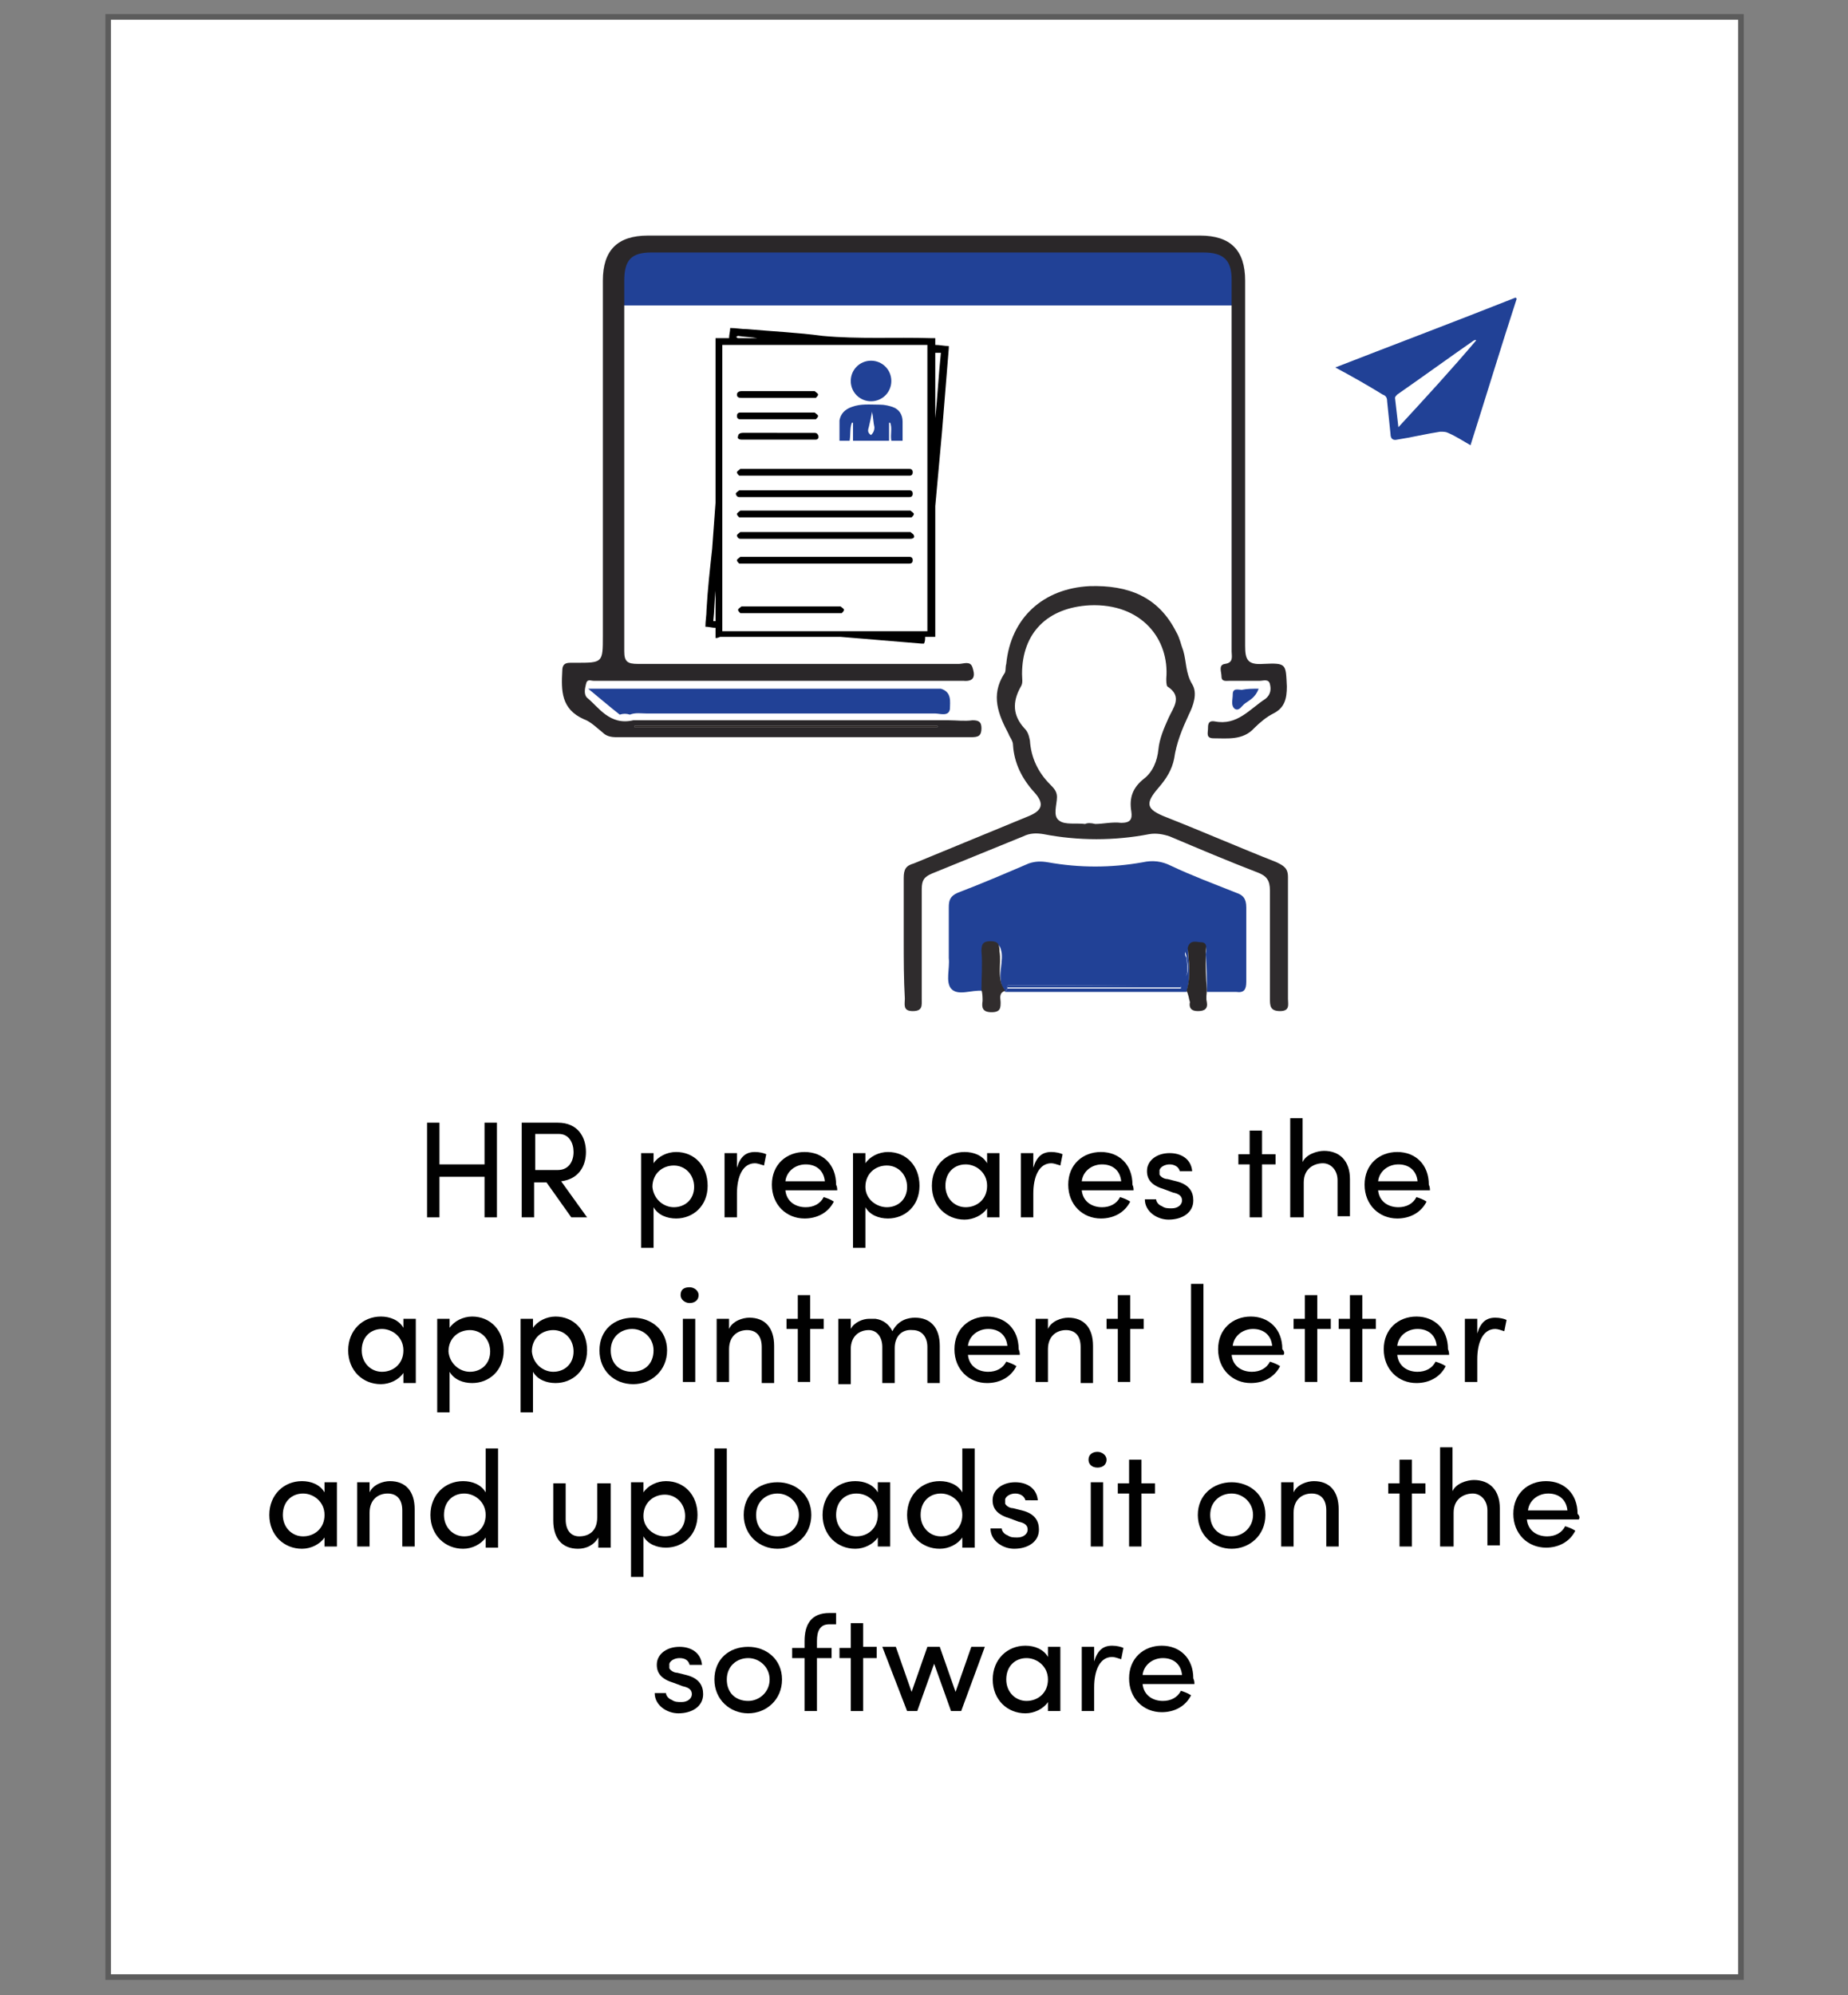 <?xml version="1.0" encoding="utf-8"?>
<!-- Generator: Adobe Illustrator 25.2.1, SVG Export Plug-In . SVG Version: 6.00 Build 0)  -->
<svg version="1.1" id="Layer_1" xmlns="http://www.w3.org/2000/svg" xmlns:xlink="http://www.w3.org/1999/xlink" x="0px" y="0px"
	 viewBox="0 0 164 177" style="enable-background:new 0 0 164 177;" xml:space="preserve">
<rect x="0" y="0" width="164" height="177" fill="#808080" stroke="none"/>
<style type="text/css">
	.st0{fill:#FFFFFF;stroke:#5C5C5C;stroke-width:0.5;stroke-miterlimit:10;}
	.st1{fill:#010101;}
	.st2{fill:#2A2729;}
	.st3{fill:#214196;}
	.st4{fill:#2F2C2D;}
	.st5{fill:#2B2829;}
	.st6{fill:#312D2E;}
	.st7{fill:#292320;}
	.st8{fill:#FFFFFF;}
	.st9{fill:#FFFFFF;stroke:#010101;stroke-width:0.8;stroke-miterlimit:10;}
	.st10{fill:none;stroke:#010101;stroke-width:0.5;stroke-linecap:round;stroke-linejoin:round;stroke-miterlimit:10;}
</style>
<g>
	<rect x="9.6" y="1.5" class="st0" width="144.9" height="173.9"/>
	<g>
		<g>
			<path class="st1" d="M44.1,108H43v-3.6h-4v3.6h-1.1v-8.4h1.1v3.7h4v-3.7h1.1V108z"/>
			<path class="st1" d="M52.1,108h-1.4l-2.2-3.1h-1.1v3.1h-1.1v-8.4h3.2c1.8,0,2.5,1.3,2.5,2.6c0,1.2-0.6,2.4-2.2,2.6L52.1,108z
				 M47.5,100.7v3.1h2c1,0,1.4-0.8,1.4-1.6c0-0.8-0.4-1.6-1.3-1.6H47.5z"/>
			<path class="st1" d="M58,103.2c0.4-0.6,1.2-1,2-1c1.6,0,2.8,1.2,2.8,3s-1.3,2.9-2.8,2.9c-0.8,0-1.6-0.3-2-1v3.6h-1.1v-8.4H58
				V103.2z M59.8,107.1c1,0,1.8-0.7,1.8-1.8s-0.8-1.9-1.8-1.9c-1,0-1.9,0.7-1.9,1.9C58,106.4,58.9,107.1,59.8,107.1z"/>
			<path class="st1" d="M65.4,108h-1.1v-5.7h1.1v1.3c0.3-1,0.8-1.4,1.6-1.4c0.4,0,0.8,0.1,1,0.2l-0.2,1c-0.3-0.1-0.6-0.2-0.8-0.2
				c-1.1,0-1.6,1.2-1.6,2.7V108z"/>
			<path class="st1" d="M74.3,105.6h-4.6c0.1,1,0.9,1.5,1.8,1.5c0.7,0,1.3-0.3,1.6-0.9c0.3,0.1,0.6,0.2,0.9,0.4
				c-0.5,1-1.5,1.5-2.6,1.5c-1.6,0-2.9-1.2-2.9-3c0-1.8,1.3-2.9,2.9-2.9c1.6,0,2.8,1.1,2.8,2.9C74.3,105.3,74.3,105.5,74.3,105.6z
				 M73.2,104.8c-0.1-1-0.8-1.5-1.7-1.5c-0.9,0-1.7,0.6-1.8,1.5H73.2z"/>
			<path class="st1" d="M76.8,103.2c0.4-0.6,1.2-1,2-1c1.6,0,2.8,1.2,2.8,3s-1.3,2.9-2.8,2.9c-0.8,0-1.6-0.3-2-1v3.6h-1.1v-8.4h1.1
				V103.2z M78.7,107.1c1,0,1.8-0.7,1.8-1.8s-0.8-1.9-1.8-1.9c-1,0-1.9,0.7-1.9,1.9C76.8,106.4,77.8,107.1,78.7,107.1z"/>
			<path class="st1" d="M87.6,107.2c-0.4,0.6-1.2,1-2,1c-1.6,0-2.9-1.2-2.9-3c0-1.8,1.3-3,2.9-3c0.8,0,1.6,0.3,2,1v-0.9h1.1v5.7
				h-1.1V107.2z M85.7,103.3c-1,0-1.8,0.7-1.8,1.9c0,1.1,0.8,1.9,1.8,1.9c1,0,1.9-0.7,1.9-1.9C87.6,104,86.6,103.3,85.7,103.3z"/>
			<path class="st1" d="M91.7,108h-1.1v-5.7h1.1v1.3c0.3-1,0.8-1.4,1.6-1.4c0.4,0,0.8,0.1,1,0.2l-0.2,1c-0.3-0.1-0.6-0.2-0.8-0.2
				c-1.1,0-1.6,1.2-1.6,2.7V108z"/>
			<path class="st1" d="M100.6,105.6h-4.6c0.1,1,0.9,1.5,1.8,1.5c0.7,0,1.3-0.3,1.6-0.9c0.3,0.1,0.6,0.2,0.9,0.4
				c-0.5,1-1.5,1.5-2.6,1.5c-1.6,0-2.9-1.2-2.9-3c0-1.8,1.3-2.9,2.9-2.9c1.6,0,2.8,1.1,2.8,2.9C100.6,105.3,100.6,105.5,100.6,105.6
				z M99.5,104.8c-0.1-1-0.8-1.5-1.7-1.5c-0.9,0-1.7,0.6-1.8,1.5H99.5z"/>
			<path class="st1" d="M103.3,105.5c-1-0.3-1.6-0.8-1.5-1.8c0.1-0.8,0.9-1.4,2-1.4c1,0,1.9,0.5,2,1.6h-1.1
				c-0.1-0.4-0.5-0.6-0.9-0.6c-0.4,0-0.8,0.2-0.9,0.5c0,0.2,0,0.3,0,0.4c0.1,0.2,0.4,0.4,0.7,0.4l0.8,0.2c1.2,0.3,1.5,1,1.5,1.7
				c0,1.1-1,1.7-2.2,1.7c-1,0-2.1-0.7-2.1-1.8h1c0,0.2,0.2,0.5,0.5,0.6c0.3,0.2,0.5,0.2,0.9,0.2c0.5,0,0.9-0.3,0.9-0.7
				c0-0.4-0.3-0.6-0.8-0.7L103.3,105.5z"/>
			<path class="st1" d="M113.2,102.4v0.9H112v4.7h-1.1v-4.7h-1v-0.9h1v-2.1h1.1v2.1H113.2z"/>
			<path class="st1" d="M115.6,108h-1.1v-8.8h1.1v3.9c0.3-0.7,1.3-1,1.9-1c1.4,0,2.3,0.9,2.3,2.5v3.3h-1.1v-3.2
				c0-0.9-0.6-1.5-1.3-1.5s-1.7,0.4-1.7,1.7V108z"/>
			<path class="st1" d="M126.9,105.6h-4.6c0.1,1,0.9,1.5,1.8,1.5c0.7,0,1.3-0.3,1.6-0.9c0.3,0.1,0.6,0.2,0.9,0.4
				c-0.5,1-1.5,1.5-2.6,1.5c-1.6,0-2.9-1.2-2.9-3c0-1.8,1.3-2.9,2.9-2.9c1.6,0,2.8,1.1,2.8,2.9C126.9,105.3,126.9,105.5,126.9,105.6
				z M125.8,104.8c-0.1-1-0.8-1.5-1.7-1.5c-0.9,0-1.7,0.6-1.8,1.5H125.8z"/>
			<path class="st1" d="M35.8,121.8c-0.4,0.6-1.2,1-2,1c-1.6,0-2.9-1.2-2.9-3c0-1.8,1.3-3,2.9-3c0.8,0,1.6,0.3,2,1V117h1.1v5.7h-1.1
				V121.8z M33.9,117.9c-1,0-1.8,0.7-1.8,1.9c0,1.1,0.8,1.9,1.8,1.9c1,0,1.9-0.7,1.9-1.9C35.8,118.6,34.8,117.9,33.9,117.9z"/>
			<path class="st1" d="M39.9,117.8c0.4-0.6,1.2-1,2-1c1.6,0,2.8,1.2,2.8,3s-1.3,2.9-2.8,2.9c-0.8,0-1.6-0.3-2-1v3.6h-1.1V117h1.1
				V117.8z M41.7,121.7c1,0,1.8-0.7,1.8-1.8s-0.8-1.9-1.8-1.9c-1,0-1.9,0.7-1.9,1.9C39.9,121,40.8,121.7,41.7,121.7z"/>
			<path class="st1" d="M47.3,117.8c0.4-0.6,1.2-1,2-1c1.6,0,2.8,1.2,2.8,3s-1.3,2.9-2.8,2.9c-0.8,0-1.6-0.3-2-1v3.6h-1.1V117h1.1
				V117.8z M49.1,121.7c1,0,1.8-0.7,1.8-1.8s-0.8-1.9-1.8-1.9c-1,0-1.9,0.7-1.9,1.9C47.3,121,48.2,121.7,49.1,121.7z"/>
			<path class="st1" d="M53.2,119.8c0-1.8,1.3-2.9,3-2.9c1.6,0,3,1.1,3,2.9c0,1.8-1.4,3-3,3C54.5,122.8,53.2,121.6,53.2,119.8z
				 M58,119.8c0-1.1-0.9-1.9-1.9-1.9c-1,0-1.9,0.7-1.9,1.9c0,1.2,0.8,1.9,1.9,1.9C57.2,121.7,58,121,58,119.8z"/>
			<path class="st1" d="M61.2,114.2c0.4,0,0.8,0.3,0.8,0.7c0,0.4-0.3,0.7-0.8,0.7c-0.4,0-0.8-0.3-0.8-0.7
				C60.4,114.4,60.7,114.2,61.2,114.2z M61.7,122.6h-1.1V117h1.1V122.6z"/>
			<path class="st1" d="M64.7,122.6h-1.1V117h1.1v0.9c0.3-0.7,1.2-1,1.8-1c1.4,0,2.2,0.9,2.2,2.5v3.3h-1.1v-3.2c0-1-0.5-1.5-1.3-1.5
				c-0.8,0-1.6,0.5-1.6,1.7V122.6z"/>
			<path class="st1" d="M73.1,117v0.9h-1.2v4.7h-1.1v-4.7h-1V117h1v-2.1h1.1v2.1H73.1z"/>
			<path class="st1" d="M79.4,119.6v3.1h-1.1v-3.2c0-0.9-0.5-1.5-1.2-1.5c-0.8,0-1.6,0.5-1.6,1.7v3.1h-1.1V117h1.1v0.9
				c0.3-0.6,1.1-0.9,1.6-0.9c0.2,0,0.4,0,0.6,0c0.7,0.1,1.2,0.5,1.5,1.1c0.5-1,1.4-1.2,2-1.2c1.4,0,2.2,0.9,2.2,2.5v3.3h-1.1v-3.2
				c0-0.9-0.5-1.5-1.3-1.5C80,117.9,79.4,118.6,79.4,119.6z"/>
			<path class="st1" d="M90.5,120.2h-4.6c0.1,1,0.9,1.5,1.8,1.5c0.7,0,1.3-0.3,1.6-0.9c0.3,0.1,0.6,0.2,0.9,0.4
				c-0.5,1-1.5,1.5-2.6,1.5c-1.6,0-2.9-1.2-2.9-3c0-1.8,1.3-2.9,2.9-2.9c1.6,0,2.8,1.1,2.8,2.9C90.5,119.9,90.5,120.1,90.5,120.2z
				 M89.4,119.4c-0.1-1-0.8-1.5-1.7-1.5c-0.9,0-1.7,0.6-1.8,1.5H89.4z"/>
			<path class="st1" d="M93,122.6h-1.1V117H93v0.9c0.3-0.7,1.2-1,1.8-1c1.4,0,2.2,0.9,2.2,2.5v3.3h-1.1v-3.2c0-1-0.5-1.5-1.3-1.5
				c-0.8,0-1.6,0.5-1.6,1.7V122.6z"/>
			<path class="st1" d="M101.5,117v0.9h-1.2v4.7h-1.1v-4.7h-1V117h1v-2.1h1.1v2.1H101.5z"/>
			<path class="st1" d="M106.8,113.9v8.8h-1.1v-8.8H106.8z"/>
			<path class="st1" d="M113.9,120.2h-4.6c0.1,1,0.9,1.5,1.8,1.5c0.7,0,1.3-0.3,1.6-0.9c0.3,0.1,0.6,0.2,0.9,0.4
				c-0.5,1-1.5,1.5-2.6,1.5c-1.6,0-2.9-1.2-2.9-3c0-1.8,1.3-2.9,2.9-2.9c1.6,0,2.8,1.1,2.8,2.9C114,119.9,114,120.1,113.9,120.2z
				 M112.9,119.4c-0.1-1-0.8-1.5-1.7-1.5c-0.9,0-1.7,0.6-1.8,1.5H112.9z"/>
			<path class="st1" d="M118.1,117v0.9h-1.2v4.7h-1.1v-4.7h-1V117h1v-2.1h1.1v2.1H118.1z"/>
			<path class="st1" d="M122.1,117v0.9h-1.2v4.7h-1.1v-4.7h-1V117h1v-2.1h1.1v2.1H122.1z"/>
			<path class="st1" d="M128.6,120.2H124c0.1,1,0.9,1.5,1.8,1.5c0.7,0,1.3-0.3,1.6-0.9c0.3,0.1,0.6,0.2,0.9,0.4
				c-0.5,1-1.5,1.5-2.6,1.5c-1.6,0-2.9-1.2-2.9-3c0-1.8,1.3-2.9,2.9-2.9c1.6,0,2.8,1.1,2.8,2.9C128.6,119.9,128.6,120.1,128.6,120.2
				z M127.5,119.4c-0.1-1-0.8-1.5-1.7-1.5c-0.9,0-1.7,0.6-1.8,1.5H127.5z"/>
			<path class="st1" d="M131.1,122.6H130V117h1.1v1.3c0.3-1,0.8-1.4,1.6-1.4c0.4,0,0.8,0.1,1,0.2l-0.2,1c-0.3-0.1-0.6-0.2-0.8-0.2
				c-1.1,0-1.6,1.2-1.6,2.7V122.6z"/>
			<path class="st1" d="M28.8,136.4c-0.4,0.6-1.2,1-2,1c-1.6,0-2.9-1.2-2.9-3c0-1.8,1.3-3,2.9-3c0.8,0,1.6,0.3,2,1v-0.9h1.1v5.7
				h-1.1V136.4z M26.9,132.5c-1,0-1.8,0.7-1.8,1.9c0,1.1,0.8,1.9,1.8,1.9c1,0,1.9-0.7,1.9-1.9C28.8,133.2,27.8,132.5,26.9,132.5z"/>
			<path class="st1" d="M32.8,137.2h-1.1v-5.7h1.1v0.9c0.3-0.7,1.2-1,1.8-1c1.4,0,2.2,0.9,2.2,2.5v3.3h-1.1V134c0-1-0.5-1.5-1.3-1.5
				c-0.8,0-1.6,0.5-1.6,1.7V137.2z"/>
			<path class="st1" d="M43.1,136.4c-0.4,0.6-1.2,1-2,1c-1.6,0-2.9-1.2-2.9-3c0-1.8,1.3-3,2.9-3c0.8,0,1.6,0.3,2,1v-3.9h1.1v8.8
				h-1.1V136.4z M41.2,132.5c-1,0-1.8,0.7-1.8,1.9c0,1.1,0.8,1.9,1.8,1.9c1,0,1.9-0.7,1.9-1.9C43.1,133.2,42.1,132.5,41.2,132.5z"/>
			<path class="st1" d="M53.1,131.6h1.1v5.7h-1.1v-0.9c-0.4,0.7-1.1,1-1.8,1c-1.4,0-2.2-0.9-2.2-2.5v-3.3h1.1v3.2
				c0,1,0.5,1.5,1.2,1.5c0.8,0,1.6-0.4,1.6-1.7V131.6z"/>
			<path class="st1" d="M57.1,132.4c0.4-0.6,1.2-1,2-1c1.6,0,2.8,1.2,2.8,3s-1.3,2.9-2.8,2.9c-0.8,0-1.6-0.3-2-1v3.6H56v-8.4h1.1
				V132.4z M59,136.3c1,0,1.8-0.7,1.8-1.8s-0.8-1.9-1.8-1.9c-1,0-1.9,0.7-1.9,1.9C57.1,135.6,58.1,136.3,59,136.3z"/>
			<path class="st1" d="M64.5,128.5v8.8h-1.1v-8.8H64.5z"/>
			<path class="st1" d="M66,134.4c0-1.8,1.3-2.9,3-2.9c1.6,0,3,1.1,3,2.9c0,1.8-1.4,3-3,3C67.4,137.4,66,136.2,66,134.4z
				 M70.9,134.4c0-1.1-0.9-1.9-1.9-1.9c-1,0-1.9,0.7-1.9,1.9c0,1.2,0.8,1.9,1.9,1.9C70,136.3,70.9,135.5,70.9,134.4z"/>
			<path class="st1" d="M77.9,136.4c-0.4,0.6-1.2,1-2,1c-1.6,0-2.9-1.2-2.9-3c0-1.8,1.3-3,2.9-3c0.8,0,1.6,0.3,2,1v-0.9H79v5.7h-1.1
				V136.4z M76,132.5c-1,0-1.8,0.7-1.8,1.9c0,1.1,0.8,1.9,1.8,1.9c1,0,1.9-0.7,1.9-1.9C77.9,133.2,77,132.5,76,132.5z"/>
			<path class="st1" d="M85.4,136.4c-0.4,0.6-1.2,1-2,1c-1.6,0-2.9-1.2-2.9-3c0-1.8,1.3-3,2.9-3c0.8,0,1.6,0.3,2,1v-3.9h1.1v8.8
				h-1.1V136.4z M83.5,132.5c-1,0-1.8,0.7-1.8,1.9c0,1.1,0.8,1.9,1.8,1.9c1,0,1.9-0.7,1.9-1.9C85.4,133.2,84.4,132.5,83.5,132.5z"/>
			<path class="st1" d="M89.6,134.7c-1-0.3-1.6-0.8-1.5-1.8c0.1-0.8,0.9-1.4,2-1.4c1,0,1.9,0.5,2,1.6H91c-0.1-0.4-0.5-0.6-0.9-0.6
				c-0.4,0-0.8,0.2-0.9,0.5c0,0.2,0,0.3,0,0.4c0.1,0.2,0.4,0.4,0.7,0.4l0.8,0.2c1.2,0.3,1.5,1,1.5,1.7c0,1.1-1,1.7-2.2,1.7
				c-1,0-2.1-0.7-2.1-1.8h1c0,0.2,0.2,0.5,0.5,0.6c0.3,0.2,0.5,0.2,0.9,0.2c0.5,0,0.9-0.3,0.9-0.7c0-0.4-0.3-0.6-0.8-0.7L89.6,134.7
				z"/>
			<path class="st1" d="M97.4,128.8c0.4,0,0.8,0.3,0.8,0.7c0,0.4-0.3,0.7-0.8,0.7s-0.8-0.3-0.8-0.7C96.6,129,97,128.8,97.4,128.8z
				 M97.9,137.2h-1.1v-5.7h1.1V137.2z"/>
			<path class="st1" d="M102.5,131.6v0.9h-1.2v4.7h-1.1v-4.7h-1v-0.9h1v-2.1h1.1v2.1H102.5z"/>
			<path class="st1" d="M106.3,134.4c0-1.8,1.4-2.9,3-2.9s3,1.1,3,2.9c0,1.8-1.4,3-3,3S106.3,136.2,106.3,134.4z M111.2,134.4
				c0-1.1-0.9-1.9-1.9-1.9c-1,0-1.9,0.7-1.9,1.9c0,1.2,0.8,1.9,1.9,1.9C110.3,136.3,111.2,135.5,111.2,134.4z"/>
			<path class="st1" d="M114.8,137.2h-1.1v-5.7h1.1v0.9c0.3-0.7,1.2-1,1.8-1c1.4,0,2.2,0.9,2.2,2.5v3.3h-1.1V134
				c0-1-0.5-1.5-1.3-1.5c-0.8,0-1.6,0.5-1.6,1.7V137.2z"/>
			<path class="st1" d="M126.5,131.6v0.9h-1.2v4.7h-1.1v-4.7h-1v-0.9h1v-2.1h1.1v2.1H126.5z"/>
			<path class="st1" d="M128.9,137.2h-1.1v-8.8h1.1v3.9c0.3-0.7,1.3-1,1.9-1c1.4,0,2.3,0.9,2.3,2.5v3.3h-1.1V134
				c0-0.9-0.6-1.5-1.3-1.5s-1.7,0.4-1.7,1.7V137.2z"/>
			<path class="st1" d="M140.1,134.8h-4.6c0.1,1,0.9,1.5,1.8,1.5c0.7,0,1.3-0.3,1.6-0.9c0.3,0.1,0.6,0.2,0.9,0.4
				c-0.5,1-1.5,1.5-2.6,1.5c-1.6,0-2.9-1.2-2.9-3c0-1.8,1.3-2.9,2.9-2.9c1.6,0,2.8,1.1,2.8,2.9C140.2,134.5,140.2,134.7,140.1,134.8
				z M139.1,134c-0.1-1-0.8-1.5-1.7-1.5c-0.9,0-1.7,0.6-1.8,1.5H139.1z"/>
			<path class="st1" d="M59.8,149.3c-1-0.3-1.6-0.8-1.5-1.8c0.1-0.8,0.9-1.4,2-1.4c1,0,1.9,0.5,2,1.6h-1.1c-0.1-0.4-0.4-0.6-0.9-0.6
				c-0.4,0-0.8,0.2-0.9,0.5c0,0.2,0,0.3,0,0.4c0.1,0.2,0.4,0.4,0.7,0.4l0.8,0.2c1.2,0.3,1.5,1,1.5,1.7c0,1.1-1,1.7-2.2,1.7
				c-1,0-2.1-0.7-2.1-1.8h1c0,0.2,0.2,0.5,0.5,0.6c0.3,0.2,0.5,0.2,0.9,0.2c0.5,0,0.9-0.3,0.9-0.7s-0.3-0.6-0.8-0.7L59.8,149.3z"/>
			<path class="st1" d="M63.4,149c0-1.8,1.3-2.9,3-2.9c1.6,0,3,1.1,3,2.9c0,1.8-1.4,3-3,3C64.8,152,63.4,150.8,63.4,149z M68.3,149
				c0-1.1-0.9-1.9-1.9-1.9c-1,0-1.9,0.7-1.9,1.9c0,1.2,0.8,1.9,1.9,1.9C67.4,150.9,68.3,150.1,68.3,149z"/>
			<path class="st1" d="M74.2,144.1h-0.6c-0.9,0-1.1,0.7-1.1,1.5v0.6h1.3v0.9h-1.3v4.7h-1.1v-4.7h-1.1v-0.9h1.1v-0.6
				c0-1.5,0.6-2.5,2.2-2.5h0.6V144.1z"/>
			<path class="st1" d="M77.8,146.2v0.9h-1.2v4.7h-1.1v-4.7h-1v-0.9h1V144h1.1v2.1H77.8z"/>
			<path class="st1" d="M84.4,151.8l-1.5-4.2l-1.5,4.2h-0.9l-2.2-5.7h1.2l1.4,4l1.4-4h1.1l1.4,4l1.4-4h1.2l-2.1,5.7H84.4z"/>
			<path class="st1" d="M93,151c-0.4,0.6-1.2,1-2,1c-1.6,0-2.9-1.2-2.9-3c0-1.8,1.3-3,2.9-3c0.8,0,1.6,0.3,2,1v-0.9h1.1v5.7H93V151z
				 M91.1,147.1c-1,0-1.8,0.7-1.8,1.9c0,1.1,0.8,1.9,1.8,1.9c1,0,1.9-0.7,1.9-1.9C93,147.8,92,147.1,91.1,147.1z"/>
			<path class="st1" d="M97.1,151.8H96v-5.7h1.1v1.3c0.3-1,0.8-1.4,1.6-1.4c0.4,0,0.8,0.1,1,0.2l-0.2,1c-0.3-0.1-0.6-0.2-0.8-0.2
				c-1.1,0-1.6,1.2-1.6,2.7V151.8z"/>
			<path class="st1" d="M106,149.4h-4.6c0.1,1,0.9,1.5,1.8,1.5c0.7,0,1.3-0.3,1.6-0.9c0.3,0.1,0.6,0.2,0.9,0.4
				c-0.5,1-1.5,1.5-2.6,1.5c-1.6,0-2.9-1.2-2.9-3c0-1.8,1.3-2.9,2.9-2.9c1.6,0,2.8,1.1,2.8,2.9C106,149.1,106,149.3,106,149.4z
				 M104.9,148.6c-0.1-1-0.8-1.5-1.7-1.5c-0.9,0-1.7,0.6-1.8,1.5H104.9z"/>
		</g>
	</g>
	<g>
		<rect x="54.5" y="21.9" class="st3" width="54.9" height="5.2"/>
		<g>
			<path class="st2" d="M56.2,63.9c6.2,0,12.3,0,18.5,0c2.9,0,5.7,0,8.6,0c0.3,0,0.6,0,0.9,0c0.7,0,1.4,0.1,2.1,0
				c0.5,0,0.8,0.1,0.8,0.7c0,0.7-0.3,0.8-0.9,0.8c-10.5,0-21,0-31.5,0c-0.5,0-0.9-0.1-1.2-0.4c-0.5-0.4-1.1-1-1.7-1.2
				c-2-0.9-2-2.5-1.9-4.3c0-0.5,0.2-0.7,0.7-0.7c0.2,0,0.3,0,0.5,0c2.4,0,2.4,0,2.4-2.4c0-10.5,0-21,0-31.5c0-2.7,1.3-4,4-4
				c16.3,0,32.6,0,49,0c2.7,0,4,1.3,4,4c0,10.8,0,21.6,0,32.4c0,1.2,0.2,1.7,1.6,1.6c2.1-0.1,2,0,2.1,2c0,1.1-0.2,1.9-1.2,2.4
				c-0.6,0.3-1.2,0.8-1.7,1.3c-1,1.1-2.4,0.9-3.6,0.9c-0.7,0-0.5-0.5-0.5-0.8c0-0.4,0-0.8,0.6-0.7c2,0.4,3.1-1.1,4.5-2
				c0.5-0.4,0.5-0.9,0.4-1.3c-0.1-0.5-0.6-0.3-0.9-0.3c-0.9,0-1.8,0-2.7,0c-0.3,0-0.7,0.1-0.7-0.4c0-0.4-0.3-1,0.3-1.1
				c0.8-0.1,0.6-0.7,0.6-1.1c0-11,0-22,0-33c0-1.7-0.7-2.4-2.5-2.4c-16.3,0-32.6,0-49,0c-1.8,0-2.4,0.7-2.4,2.5c0,11,0,21.9,0,32.9
				c0,0.9,0.3,1.1,1.2,1.1c9.5,0,19,0,28.5,0c0.4,0,1-0.3,1.2,0.3c0.2,0.6,0.3,1.3-0.8,1.2c-0.5,0-1.1,0-1.6,0
				c-10.4,0-20.8,0-31.2,0c-0.3,0-0.6-0.2-0.7,0.3c-0.1,0.4-0.2,0.9,0.1,1.2C53.1,62.7,54.1,64.4,56.2,63.9z M56.3,64.4
				c0,0,0,0.1,0,0.1c9,0,18,0,26.9,0c0,0,0-0.1,0-0.1C74.2,64.4,65.3,64.4,56.3,64.4z"/>
			<path class="st3" d="M87.2,87.9c-1-0.1-2.2,0.5-2.8-0.2c-0.5-0.6-0.1-1.8-0.2-2.7c0-1.5,0-3,0-4.5c0-0.6,0.1-1,0.8-1.3
				c2.1-0.8,4.2-1.7,6.3-2.6c0.6-0.2,1.1-0.2,1.7-0.1c2.8,0.5,5.6,0.5,8.4,0c0.9-0.2,1.7-0.1,2.5,0.3c1.9,0.9,3.8,1.6,5.8,2.4
				c0.6,0.2,0.9,0.5,0.9,1.3c0,2.2,0,4.4,0,6.6c0,0.7-0.2,1-0.9,0.9c-0.9,0-1.7,0-2.6,0c0-1.1,0-2.2-0.1-3.3c0-0.3,0.2-0.8-0.3-0.9
				c-0.5-0.1-1.1-0.3-1.3,0.5c-0.4,0.2-0.2,0.5-0.1,0.7c0.2,1.8,0.1,2-1.7,2c-4.3,0-8.7,0-13,0c-0.4,0-1-0.3-1.2,0.5
				c0,0.1,0,0.2,0,0.2c-0.1,0.1-0.1,0.2-0.2,0.3c-0.8-1.1-0.2-2.3-0.3-3.4c-0.1-0.6-0.2-0.9-0.8-0.9c-0.7,0-0.8,0.3-0.8,0.9
				C87.2,85.6,87.2,86.7,87.2,87.9z"/>
			<path class="st4" d="M80.2,83.3c0-1.8,0-3.6,0-5.4c0-0.8,0.2-1.1,0.9-1.3c3.4-1.4,6.8-2.8,10.2-4.2c1.2-0.5,1.4-1.1,0.5-2.1
				c-1.1-1.2-1.8-2.6-1.9-4.2c0-0.4-0.3-0.7-0.4-1c-0.9-1.7-1.6-3.4-0.4-5.3c0.2-0.2,0.1-0.6,0.2-0.9c0.4-4.1,3.3-6.7,7.4-6.9
				c3.4-0.1,6.1,0.9,7.7,4.1c0.3,0.5,0.4,1.1,0.6,1.6c0.3,1,0.2,2,0.8,3c0.5,0.8,0.1,1.9-0.3,2.7c-0.6,1.3-1.1,2.5-1.3,3.9
				c-0.2,1-0.7,1.8-1.4,2.6c-1.2,1.4-1.1,1.9,0.7,2.6c3.3,1.3,6.5,2.7,9.8,4c0.6,0.3,1,0.5,1,1.3c0,3.6,0,7.2,0,10.8
				c0,0.5,0.2,1.1-0.7,1.1c-0.9,0-0.9-0.5-0.9-1.1c0-3.2,0-6.4,0-9.6c0-0.9-0.3-1.3-1.1-1.6c-2.6-1-5.2-2.1-7.8-3.2
				c-0.6-0.2-1.2-0.3-1.8-0.2c-3.1,0.6-6.3,0.6-9.4,0c-0.6-0.1-1.2-0.1-1.8,0.2c-2.7,1.1-5.4,2.2-8.1,3.3c-0.7,0.3-0.9,0.6-0.9,1.4
				c0,3.2,0,6.5,0,9.7c0,0.6,0.1,1.1-0.8,1.1c-0.9,0-0.7-0.6-0.7-1.1C80.2,86.9,80.2,85.1,80.2,83.3z M97.2,73.1
				c0.7,0,1.5-0.2,2.3-0.1c0.8,0,1-0.3,0.9-1c-0.2-1.2,0.1-2.1,1.1-2.9c0.8-0.6,1.2-1.6,1.3-2.6c0.1-1,0.5-1.9,0.9-2.8
				c0.4-0.9,1.3-1.9-0.1-2.8c-0.1-0.1-0.1-0.5-0.1-0.7c0.3-3.5-2.2-6.7-6.8-6.5c-3.7,0.2-6,2.4-6,6.1c0,0.4,0.1,0.8-0.1,1.1
				c-0.8,1.4-0.7,2.6,0.3,3.7c0.3,0.3,0.4,0.6,0.5,1.1c0.1,1.5,0.7,2.8,1.8,3.9c0.3,0.3,0.6,0.6,0.6,1.1c0,0.7-0.4,1.7,0.2,2.1
				c0.5,0.4,1.5,0.2,2.3,0.3C96.5,73,96.8,73,97.2,73.1z"/>
			<path class="st3" d="M83.5,61.1c1,0.3,0.8,1.2,0.8,1.8c-0.1,0.7-0.9,0.4-1.3,0.4c-8.5,0-17.1,0-25.6,0c-0.5,0-1-0.1-1.5,0.1
				c0,0,0,0,0,0c-0.3-0.1-0.6-0.1-0.9,0c-0.9-0.7-1.7-1.4-2.8-2.3c2,0,3.8,0,5.5,0C66.2,61.1,74.9,61.1,83.5,61.1z"/>
			<path class="st3" d="M89.4,87.4c0.1-0.8,0.8-0.5,1.2-0.5c4.3,0,8.7,0,13,0c1.8,0,2-0.2,1.7-2c0-0.3-0.3-0.5,0.1-0.7
				c0.1,1.3,0.3,2.5-0.1,3.8c-5.4,0-10.8,0-16.1,0c0,0,0,0,0,0c0.1-0.1,0.1-0.2,0.2-0.3c5.1,0,10.3,0,15.4,0c0-0.1,0-0.2,0-0.2
				C99.7,87.4,94.5,87.4,89.4,87.4z"/>
			<path class="st6" d="M89.2,87.9C89.2,87.9,89.2,87.9,89.2,87.9c-0.6,0.2-0.4,0.7-0.4,1c0,0.5,0,0.9-0.8,0.9c-0.8,0-0.9-0.4-0.8-1
				c0-0.3,0-0.6-0.1-1c0-1.1,0.1-2.3,0-3.4c0-0.6,0.1-0.9,0.8-0.9c0.7,0,0.8,0.3,0.8,0.9C88.9,85.6,88.4,86.8,89.2,87.9z"/>
			<path class="st5" d="M105.3,87.9c0.4-1.3,0.2-2.5,0.1-3.8c0.2-0.8,0.8-0.5,1.3-0.5c0.5,0.1,0.3,0.6,0.3,0.9c0,1.1,0,2.2,0.1,3.3
				c0,0.4-0.1,0.7,0,1.1c0.1,0.6-0.2,0.8-0.8,0.8c-0.6,0-0.8-0.3-0.7-0.8C105.5,88.6,105.5,88.3,105.3,87.9z"/>
			<path class="st3" d="M111.7,61.1c-0.3,0.8-0.8,1-1.2,1.3c-0.3,0.2-0.5,0.7-0.9,0.5c-0.4-0.3-0.2-0.8-0.2-1.3
				c0-0.6,0.5-0.4,0.8-0.4C110.7,61.1,111.1,61.1,111.7,61.1z"/>
			<path class="st7" d="M56.3,64.4c9,0,17.9,0,26.9,0c0,0,0,0.1,0,0.1c-9,0-18,0-26.9,0C56.3,64.4,56.3,64.4,56.3,64.4z"/>
			<path class="st3" d="M89.4,87.4c5.1,0,10.3,0,15.4,0c0,0.1,0,0.2,0,0.2c-5.1,0-10.3,0-15.4,0C89.4,87.5,89.4,87.5,89.4,87.4z"/>
		</g>
		<g>
			<path d="M63.5,56.6c0-0.3,0-0.6,0-0.9c-0.3,0-0.6-0.1-0.9-0.1c0-0.5,0.1-1,0.1-1.5c0.1-1.8,0.3-3.6,0.5-5.4
				c0.1-1.4,0.2-2.7,0.3-4.1c0-0.2,0-0.3,0-0.5c0-4.6,0-9.2,0-13.8c0-0.1,0-0.2,0-0.3c0.4,0,0.8,0,1.2,0c0-0.3,0.1-0.6,0.1-0.9
				c0.5,0,1,0.1,1.5,0.1c2.2,0.2,4.5,0.3,6.7,0.6c3.2,0.3,6.4,0.1,9.6,0.2c0.1,0,0.2,0,0.4,0c0,0.2,0,0.4,0,0.6
				c0.4,0,0.8,0.1,1.2,0.1c0,0.1,0,0.1,0,0.2c-0.2,2.5-0.4,4.9-0.6,7.4c-0.2,2.2-0.4,4.4-0.6,6.6c0,0.1,0,0.3,0,0.4
				c0,3.6,0,7.3,0,10.9c0,0.1,0,0.2,0,0.3c-0.3,0-0.6,0-0.9,0c0,0.2,0,0.4-0.1,0.6c-0.1,0-0.1,0-0.2,0c-2.4-0.2-4.8-0.4-7.2-0.6
				c-0.2,0-0.4,0-0.6,0c-3.4,0-6.7,0-10.1,0C63.7,56.6,63.6,56.6,63.5,56.6z M82.3,56c0-8.5,0-16.9,0-25.4c-6.1,0-12.1,0-18.2,0
				c0,8.5,0,16.9,0,25.4C70.2,56,76.2,56,82.3,56z M83,37.1C83,37.1,83,37.1,83,37.1c0.2-1.9,0.3-3.9,0.5-5.8c-0.2,0-0.3,0-0.5,0
				C83,33.2,83,35.1,83,37.1z M63.5,55.1c0-0.9,0-1.8,0-2.7c0,0,0,0,0,0c-0.1,0.9-0.1,1.8-0.2,2.7C63.3,55.1,63.4,55.1,63.5,55.1z
				 M67.2,30C67.2,30,67.2,30,67.2,30c-0.5-0.1-1.1-0.1-1.7-0.2c-0.1,0-0.1,0.1-0.2,0.1c0.1,0,0.1,0.1,0.2,0.1
				C66.1,30,66.6,30,67.2,30z"/>
			<path class="st3" d="M75.4,39.1c-0.3,0-0.6,0-0.9,0c0-0.6,0-1.2,0-1.8c0.1-0.6,0.5-1,1.1-1.2c0.8-0.3,1.6-0.2,2.5-0.2
				c0.4,0,0.8,0.1,1.1,0.2c0.6,0.2,0.9,0.7,0.9,1.3c0,0.5,0,1.1,0,1.7c-0.3,0-0.6,0-1,0C79,38.5,79.2,38,79,37.5c0,0-0.1,0-0.1,0
				c0,0.5,0,1,0,1.6c-1.1,0-2.1,0-3.2,0c0-0.5,0-1,0-1.6c0,0-0.1,0-0.1,0C75.4,38,75.5,38.5,75.4,39.1z M77.3,38.6
				c0.2-0.2,0.3-0.4,0.3-0.7c-0.1-0.4-0.1-0.9-0.2-1.3c0-0.1,0-0.1,0-0.1c-0.1,0.5-0.2,1-0.3,1.4C77,38.2,77,38.4,77.3,38.6z"/>
			<path class="st3" d="M77.3,32c1,0,1.8,0.8,1.8,1.8c0,1-0.8,1.8-1.8,1.8c-1,0-1.8-0.8-1.8-1.8C75.5,32.8,76.3,32,77.3,32z"/>
			<path d="M73.2,41.6c2.4,0,4.8,0,7.3,0c0.1,0,0.2,0,0.2,0c0.2,0,0.3,0.1,0.3,0.3c0,0.2-0.1,0.3-0.3,0.3c-0.1,0-0.2,0-0.2,0
				c-4.9,0-9.7,0-14.6,0c-0.1,0-0.2,0-0.3,0c-0.1-0.1-0.2-0.2-0.2-0.3c0-0.1,0.2-0.2,0.3-0.3c0.1,0,0.2,0,0.3,0
				C68.4,41.6,70.8,41.6,73.2,41.6z"/>
			<path d="M73.2,43.5c2.4,0,4.9,0,7.3,0c0.1,0,0.2,0,0.2,0c0.2,0,0.3,0.1,0.3,0.3c0,0.2-0.1,0.3-0.3,0.3c-0.1,0-0.1,0-0.2,0
				c-4.9,0-9.8,0-14.7,0c-0.1,0-0.2,0-0.2,0c-0.2,0-0.3-0.2-0.3-0.3c0-0.1,0.2-0.2,0.3-0.3c0.1,0,0.2,0,0.3,0
				C68.4,43.5,70.8,43.5,73.2,43.5z"/>
			<path d="M73.2,45.3c2.4,0,4.9,0,7.3,0c0.1,0,0.2,0,0.3,0c0.1,0.1,0.3,0.2,0.3,0.3c0,0.1-0.1,0.2-0.2,0.3c-0.1,0-0.2,0-0.3,0
				c-4.9,0-9.8,0-14.7,0c-0.1,0-0.2,0-0.3,0c-0.1-0.1-0.2-0.2-0.2-0.3c0-0.1,0.2-0.2,0.3-0.3c0.1,0,0.2,0,0.3,0
				C68.4,45.3,70.8,45.3,73.2,45.3z"/>
			<path d="M73.2,47.2c2.4,0,4.9,0,7.3,0c0.1,0,0.2,0,0.3,0c0.1,0.1,0.3,0.2,0.3,0.3c0.1,0.2-0.1,0.3-0.3,0.3c-0.1,0-0.2,0-0.2,0
				c-4.9,0-9.8,0-14.7,0c-0.1,0-0.2,0-0.2,0c-0.2,0-0.3-0.2-0.3-0.3c0-0.1,0.2-0.2,0.3-0.3c0.1,0,0.2,0,0.3,0
				C68.4,47.2,70.8,47.2,73.2,47.2z"/>
			<path d="M73.2,49.4c2.4,0,4.8,0,7.3,0c0.1,0,0.2,0,0.2,0c0.2,0,0.3,0.1,0.3,0.3c0,0.2-0.1,0.3-0.3,0.3c-0.1,0-0.2,0-0.2,0
				c-4.9,0-9.7,0-14.6,0c-0.1,0-0.2,0-0.3,0c-0.1-0.1-0.2-0.2-0.2-0.3c0-0.1,0.2-0.2,0.3-0.3c0.1,0,0.2,0,0.3,0
				C68.4,49.4,70.8,49.4,73.2,49.4z"/>
			<path d="M70.1,53.8c1.4,0,2.8,0,4.2,0c0.1,0,0.2,0,0.3,0c0.1,0.1,0.3,0.2,0.3,0.3c0,0.1-0.1,0.2-0.2,0.3c-0.1,0-0.2,0-0.3,0
				c-2.8,0-5.6,0-8.4,0c-0.1,0-0.2,0-0.3,0c-0.1-0.1-0.2-0.2-0.2-0.3c0-0.1,0.2-0.2,0.3-0.3c0.1,0,0.2,0,0.3,0
				C67.3,53.8,68.7,53.8,70.1,53.8z"/>
			<path d="M69,34.7c1,0,2.1,0,3.1,0c0.1,0,0.2,0,0.2,0c0.1,0.1,0.3,0.2,0.3,0.3c0,0.1-0.1,0.2-0.2,0.3c-0.1,0-0.2,0-0.3,0
				c-2.1,0-4.1,0-6.2,0c0,0-0.1,0-0.1,0c-0.3,0-0.4-0.1-0.4-0.3c0-0.2,0.2-0.3,0.4-0.3C66.9,34.7,67.9,34.7,69,34.7z"/>
			<path d="M69,36.6c1,0,2.1,0,3.1,0c0.1,0,0.2,0,0.2,0c0.1,0.1,0.3,0.2,0.3,0.3c0,0.1-0.1,0.2-0.2,0.3c-0.1,0-0.2,0-0.3,0
				c-2.1,0-4.1,0-6.2,0c-0.1,0-0.1,0-0.2,0c-0.2,0-0.3-0.1-0.3-0.3c0-0.2,0.1-0.3,0.3-0.3c0.4,0,0.7,0,1.1,0
				C67.5,36.6,68.3,36.6,69,36.6z"/>
			<path d="M69,38.4c1.1,0,2.1,0,3.2,0c0.2,0,0.3,0,0.4,0.2c0.1,0.2,0,0.4-0.2,0.4c-0.1,0-0.2,0-0.3,0c-2,0-4.1,0-6.1,0
				c-0.1,0-0.1,0-0.2,0c-0.2,0-0.4-0.1-0.3-0.3c0-0.2,0.2-0.3,0.4-0.3c0.9,0,1.9,0,2.8,0C68.7,38.4,68.9,38.4,69,38.4z"/>
		</g>
	</g>
	<path class="st3" d="M118.5,32.6c5.4-2.1,10.7-4.1,16-6.2c0,0,0.1,0.1,0.1,0.1c-1.4,4.3-2.7,8.6-4.1,13c-0.7-0.4-1.3-0.8-2-1.1
		c-0.2-0.1-0.4-0.1-0.7-0.1c-1.3,0.2-2.5,0.5-3.8,0.7c-0.4,0.1-0.6-0.1-0.6-0.5c-0.1-1-0.2-1.9-0.3-2.9c0-0.3-0.1-0.5-0.4-0.6
		C121.4,34.2,120,33.4,118.5,32.6z M124.1,37.9c2.4-2.6,4.7-5.1,6.9-7.7c-0.1-0.1-0.1,0-0.2,0c-2.3,1.6-4.5,3.2-6.8,4.8
		c-0.1,0.1-0.2,0.2-0.2,0.3C123.9,36.2,124,37,124.1,37.9z"/>
</g>
</svg>
